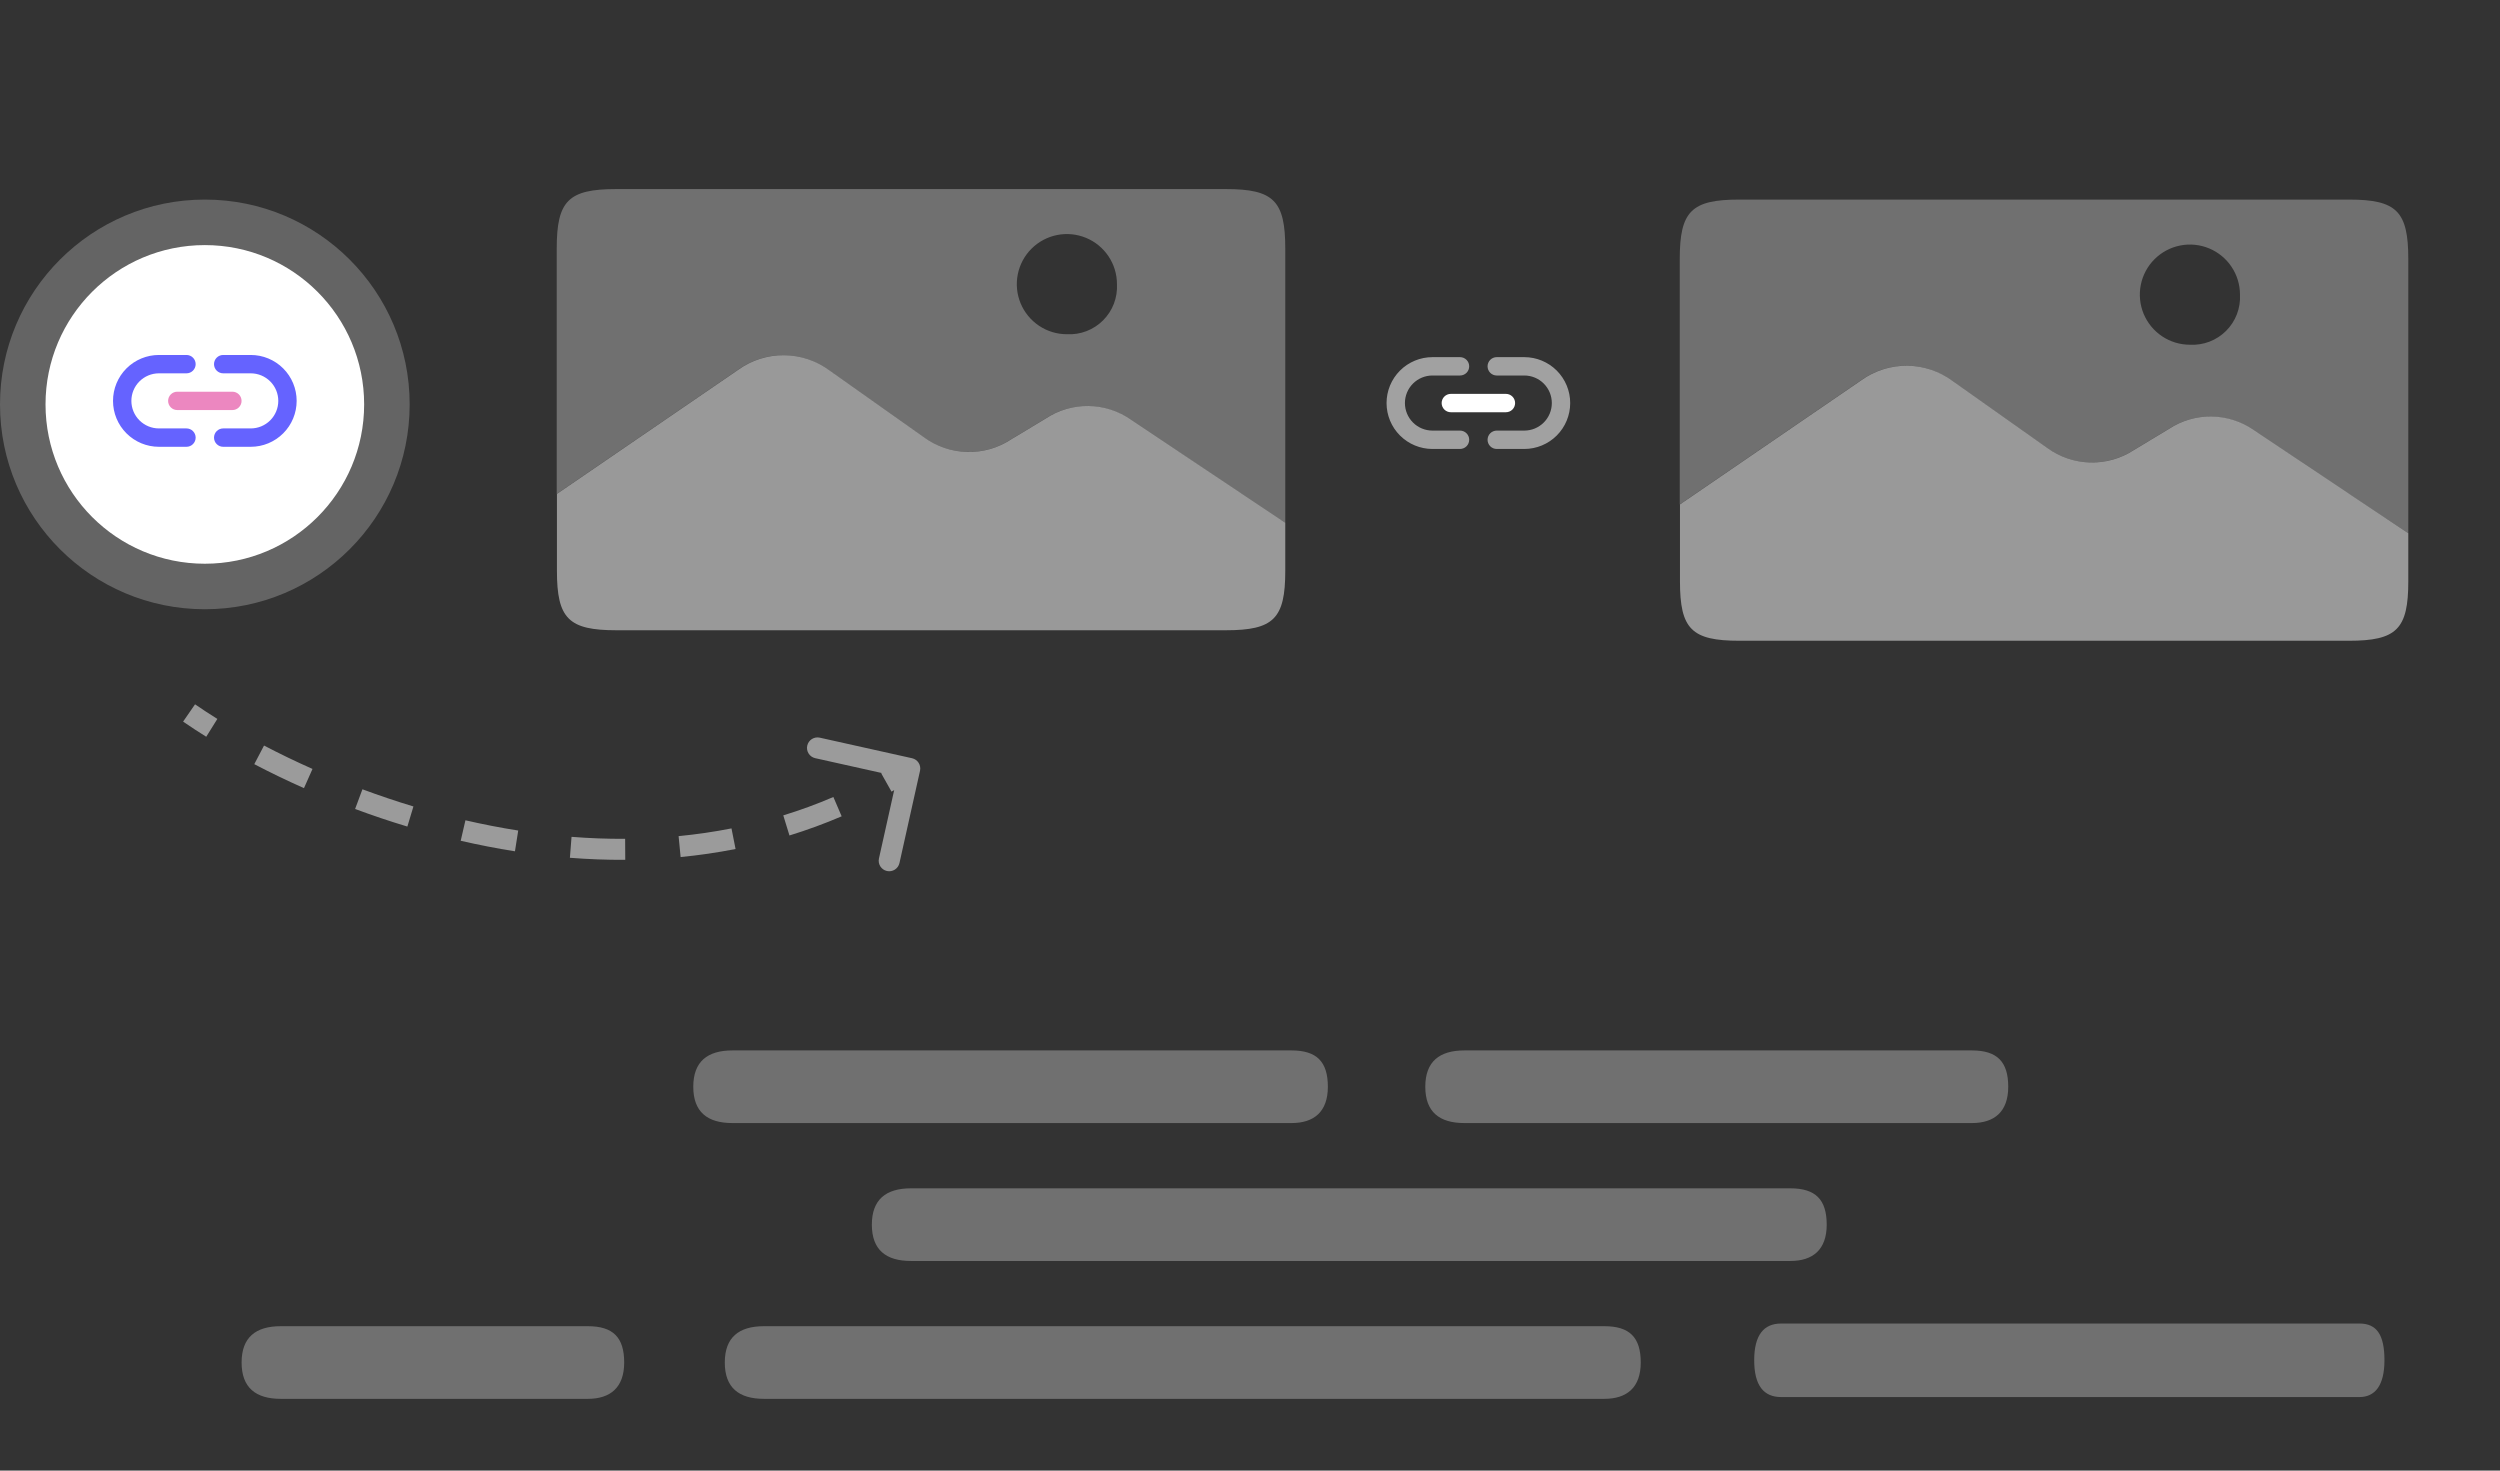 <svg width="238" height="140" viewBox="0 0 238 140" fill="none" xmlns="http://www.w3.org/2000/svg">
<rect x="0" y="0" width="238" height="140" fill="#333333" stroke="none"/>
<path d="M69.728 106.916H122.952C125.081 106.916 126.413 105.852 126.413 103.46C126.413 101.069 125.348 100 122.952 100H69.728C67.341 100 66 101.064 66 103.46C66 105.856 67.341 106.916 69.728 106.916Z" fill="white" fill-opacity="0.3"/>
<path d="M86.728 120.045H170.442C172.571 120.045 173.903 118.981 173.903 116.589C173.903 114.198 172.838 113.129 170.442 113.129H86.728C84.341 113.129 83 114.193 83 116.589C83 118.985 84.341 120.045 86.728 120.045Z" fill="white" fill-opacity="0.3"/>
<path d="M26.728 133.17H55.963C58.092 133.17 59.423 132.106 59.423 129.71C59.423 127.313 58.359 126.254 55.963 126.254H26.728C24.341 126.254 23 127.318 23 129.71C23 132.101 24.341 133.17 26.728 133.17Z" fill="white" fill-opacity="0.3"/>
<path d="M139.415 106.916H187.723C189.852 106.916 191.184 105.852 191.184 103.46C191.184 101.069 190.119 100 187.723 100H139.415C137.029 100 135.688 101.064 135.688 103.46C135.688 105.856 137.029 106.916 139.415 106.916Z" fill="white" fill-opacity="0.3"/>
<path d="M72.728 133.17H152.738C154.867 133.17 156.199 132.106 156.199 129.71C156.199 127.313 155.134 126.254 152.738 126.254H72.728C70.341 126.254 69 127.318 69 129.71C69 132.101 70.332 133.17 72.728 133.17Z" fill="white" fill-opacity="0.3"/>
<path d="M169.565 133H224.619C226.083 133 227 131.923 227 129.498C227 127.072 226.267 126 224.619 126H169.565C167.923 126 167 127.077 167 129.498C167 131.918 167.917 133 169.565 133Z" fill="white" fill-opacity="0.3"/>
<path d="M116.697 18H58.667C54.108 18 53 19.108 53 23.667V47.017L70.252 35.206C71.522 34.29 73.05 33.803 74.616 33.815C76.181 33.828 77.702 34.339 78.957 35.274L87.943 41.627C89.139 42.501 90.573 42.989 92.054 43.027C93.534 43.065 94.991 42.648 96.23 41.836L99.55 39.832C100.755 39.043 102.17 38.634 103.611 38.658C105.053 38.682 106.454 39.139 107.632 39.969L122.358 49.771V23.667C122.358 19.108 121.255 18 116.697 18ZM101.567 31.818C100.624 31.818 99.702 31.539 98.919 31.014C98.135 30.491 97.524 29.746 97.162 28.875C96.802 28.003 96.708 27.045 96.892 26.12C97.076 25.195 97.529 24.345 98.196 23.679C98.863 23.012 99.712 22.558 100.638 22.373C101.562 22.189 102.52 22.284 103.392 22.645C104.263 23.006 105.008 23.617 105.531 24.401C106.056 25.185 106.335 26.107 106.335 27.05C106.369 27.686 106.268 28.32 106.042 28.915C105.814 29.508 105.463 30.047 105.014 30.497C104.564 30.946 104.025 31.297 103.432 31.525C102.838 31.753 102.203 31.852 101.567 31.818Z" fill="white" fill-opacity="0.3"/>
<path d="M99.565 39.836L96.245 41.838C95.007 42.652 93.55 43.067 92.069 43.03C90.588 42.992 89.154 42.504 87.959 41.629L78.978 35.277C77.723 34.341 76.201 33.83 74.636 33.818C73.071 33.806 71.543 34.293 70.272 35.208L53.02 47.019V54.339C53.02 58.897 54.129 60 58.688 60H116.696C121.255 60 122.358 58.897 122.358 54.339V49.769L107.647 39.956C106.466 39.128 105.065 38.675 103.624 38.653C102.183 38.632 100.769 39.044 99.565 39.836Z" fill="white" fill-opacity="0.5"/>
<path d="M223.609 19H165.579C161.021 19 159.912 20.108 159.912 24.667V48.017L177.164 36.206C178.435 35.29 179.963 34.803 181.528 34.815C183.093 34.828 184.614 35.339 185.869 36.274L194.855 42.627C196.051 43.501 197.485 43.989 198.966 44.027C200.447 44.065 201.903 43.648 203.142 42.836L206.462 40.832C207.667 40.043 209.082 39.634 210.523 39.658C211.965 39.682 213.366 40.139 214.544 40.969L229.27 50.771V24.667C229.27 20.108 228.167 19 223.609 19ZM208.48 32.818C207.536 32.818 206.614 32.539 205.831 32.014C205.047 31.491 204.436 30.746 204.074 29.875C203.714 29.003 203.62 28.045 203.804 27.12C203.988 26.195 204.441 25.345 205.108 24.679C205.775 24.012 206.624 23.558 207.55 23.373C208.474 23.189 209.432 23.284 210.304 23.645C211.175 24.006 211.92 24.617 212.443 25.401C212.968 26.185 213.247 27.107 213.247 28.05C213.281 28.686 213.181 29.32 212.954 29.915C212.726 30.508 212.375 31.047 211.926 31.497C211.476 31.946 210.937 32.297 210.344 32.525C209.75 32.752 209.115 32.852 208.48 32.818Z" fill="white" fill-opacity="0.3"/>
<path d="M206.477 40.836L203.157 42.838C201.92 43.652 200.462 44.067 198.981 44.03C197.5 43.992 196.066 43.504 194.871 42.629L185.89 36.277C184.635 35.341 183.113 34.83 181.548 34.818C179.983 34.806 178.455 35.293 177.185 36.208L159.933 48.019V55.339C159.933 59.897 161.041 61 165.6 61H223.609C228.167 61 229.27 59.897 229.27 55.339V50.769L214.559 40.956C213.378 40.128 211.978 39.675 210.536 39.653C209.095 39.632 207.681 40.044 206.477 40.836Z" fill="white" fill-opacity="0.5"/>
<path d="M19.5 58C30.27 58 39 49.27 39 38.5C39 27.73 30.27 19 19.5 19C8.73 19 0 27.73 0 38.5C0 49.27 8.73 58 19.5 58Z" fill="white" fill-opacity="0.24"/>
<path d="M19.501 53.667C27.877 53.667 34.667 46.876 34.667 38.5C34.667 30.124 27.877 23.333 19.501 23.333C11.124 23.333 4.334 30.124 4.334 38.5C4.334 46.876 11.124 53.667 19.501 53.667Z" fill="white"/>
<path d="M17.752 42.535H15.13C13.97 42.535 12.859 42.074 12.039 41.254C11.219 40.435 10.759 39.323 10.759 38.164C10.759 37.005 11.219 35.893 12.039 35.073C12.859 34.254 13.97 33.793 15.13 33.793H17.752C17.984 33.793 18.206 33.885 18.37 34.049C18.534 34.213 18.626 34.435 18.626 34.667C18.626 34.899 18.534 35.121 18.37 35.285C18.206 35.449 17.984 35.541 17.752 35.541H15.13C14.434 35.541 13.767 35.818 13.275 36.31C12.783 36.801 12.507 37.468 12.507 38.164C12.507 38.859 12.783 39.526 13.275 40.018C13.767 40.51 14.434 40.786 15.13 40.786H17.752C17.984 40.786 18.206 40.878 18.37 41.042C18.534 41.206 18.626 41.429 18.626 41.66C18.626 41.892 18.534 42.115 18.37 42.279C18.206 42.443 17.984 42.535 17.752 42.535ZM23.871 42.535H21.248C21.017 42.535 20.794 42.443 20.63 42.279C20.466 42.115 20.374 41.892 20.374 41.66C20.374 41.429 20.466 41.206 20.63 41.042C20.794 40.878 21.017 40.786 21.248 40.786H23.871C24.566 40.786 25.233 40.51 25.725 40.018C26.217 39.526 26.493 38.859 26.493 38.164C26.493 37.468 26.217 36.801 25.725 36.31C25.233 35.818 24.566 35.541 23.871 35.541H21.248C21.017 35.541 20.794 35.449 20.63 35.285C20.466 35.121 20.374 34.899 20.374 34.667C20.374 34.435 20.466 34.213 20.63 34.049C20.794 33.885 21.017 33.793 21.248 33.793H23.871C25.03 33.793 26.142 34.254 26.961 35.073C27.781 35.893 28.241 37.005 28.241 38.164C28.241 39.323 27.781 40.435 26.961 41.254C26.142 42.074 25.03 42.535 23.871 42.535Z" fill="#6563FF"/>
<path d="M22.123 39.038H16.878C16.646 39.038 16.424 38.946 16.26 38.782C16.096 38.618 16.004 38.396 16.004 38.164C16.004 37.932 16.096 37.71 16.26 37.546C16.424 37.382 16.646 37.29 16.878 37.29H22.123C22.355 37.29 22.577 37.382 22.741 37.546C22.905 37.71 22.997 37.932 22.997 38.164C22.997 38.396 22.905 38.618 22.741 38.782C22.577 38.946 22.355 39.038 22.123 39.038Z" fill="#EC87C0"/>
<path d="M87.586 73.377C87.706 72.838 87.367 72.303 86.828 72.183L78.043 70.226C77.504 70.106 76.97 70.445 76.85 70.984C76.729 71.523 77.069 72.058 77.608 72.178L85.416 73.918L83.676 81.726C83.556 82.265 83.896 82.8 84.435 82.92C84.974 83.04 85.508 82.7 85.629 82.161L87.586 73.377ZM17.432 68.697C18.113 69.167 18.848 69.65 19.634 70.139L20.692 68.441C19.931 67.968 19.222 67.502 18.568 67.051L17.432 68.697ZM24.208 72.748C25.683 73.52 27.264 74.288 28.938 75.031L29.75 73.203C28.116 72.478 26.573 71.728 25.136 70.976L24.208 72.748ZM33.806 77.015C35.407 77.61 37.068 78.173 38.781 78.689L39.358 76.775C37.688 76.27 36.066 75.721 34.503 75.14L33.806 77.015ZM43.859 80.041C45.546 80.43 47.27 80.768 49.024 81.043L49.334 79.067C47.63 78.8 45.952 78.471 44.309 78.092L43.859 80.041ZM54.255 81.661C55.993 81.798 57.752 81.866 59.524 81.856L59.513 79.856C57.799 79.866 56.097 79.8 54.411 79.667L54.255 81.661ZM64.795 81.59C66.535 81.422 68.28 81.17 70.025 80.826L69.638 78.864C67.96 79.195 66.279 79.437 64.603 79.6L64.795 81.59ZM75.156 79.537C76.822 79.025 78.48 78.419 80.126 77.713L79.337 75.875C77.759 76.553 76.167 77.133 74.568 77.625L75.156 79.537ZM84.873 75.365C85.635 74.935 86.393 74.482 87.146 74.003L86.074 72.315C85.351 72.775 84.623 73.21 83.892 73.622L84.873 75.365Z" fill="white" fill-opacity="0.51"/>
<path d="M138.993 42.741H136.371C135.212 42.741 134.1 42.281 133.28 41.461C132.46 40.642 132 39.53 132 38.371C132 37.212 132.46 36.1 133.28 35.28C134.1 34.461 135.212 34 136.371 34H138.993C139.225 34 139.447 34.092 139.611 34.256C139.775 34.42 139.867 34.642 139.867 34.874C139.867 35.106 139.775 35.328 139.611 35.492C139.447 35.656 139.225 35.748 138.993 35.748H136.371C135.675 35.748 135.008 36.025 134.516 36.516C134.025 37.008 133.748 37.675 133.748 38.371C133.748 39.066 134.025 39.733 134.516 40.225C135.008 40.717 135.675 40.993 136.371 40.993H138.993C139.225 40.993 139.447 41.085 139.611 41.249C139.775 41.413 139.867 41.635 139.867 41.867C139.867 42.099 139.775 42.321 139.611 42.485C139.447 42.649 139.225 42.741 138.993 42.741ZM145.112 42.741H142.49C142.258 42.741 142.035 42.649 141.872 42.485C141.708 42.321 141.616 42.099 141.616 41.867C141.616 41.635 141.708 41.413 141.872 41.249C142.035 41.085 142.258 40.993 142.49 40.993H145.112C145.808 40.993 146.475 40.717 146.966 40.225C147.458 39.733 147.734 39.066 147.734 38.371C147.734 37.675 147.458 37.008 146.966 36.516C146.475 36.025 145.808 35.748 145.112 35.748H142.49C142.258 35.748 142.035 35.656 141.872 35.492C141.708 35.328 141.616 35.106 141.616 34.874C141.616 34.642 141.708 34.42 141.872 34.256C142.035 34.092 142.258 34 142.49 34H145.112C146.271 34 147.383 34.461 148.203 35.28C149.022 36.1 149.483 37.212 149.483 38.371C149.483 39.53 149.022 40.642 148.203 41.461C147.383 42.281 146.271 42.741 145.112 42.741Z" fill="white" fill-opacity="0.54"/>
<path d="M143.364 39.245H138.119C137.887 39.245 137.665 39.153 137.501 38.989C137.337 38.825 137.245 38.603 137.245 38.371C137.245 38.139 137.337 37.916 137.501 37.753C137.665 37.589 137.887 37.497 138.119 37.497H143.364C143.596 37.497 143.818 37.589 143.982 37.753C144.146 37.916 144.238 38.139 144.238 38.371C144.238 38.603 144.146 38.825 143.982 38.989C143.818 39.153 143.596 39.245 143.364 39.245Z" fill="white"/>
</svg>
